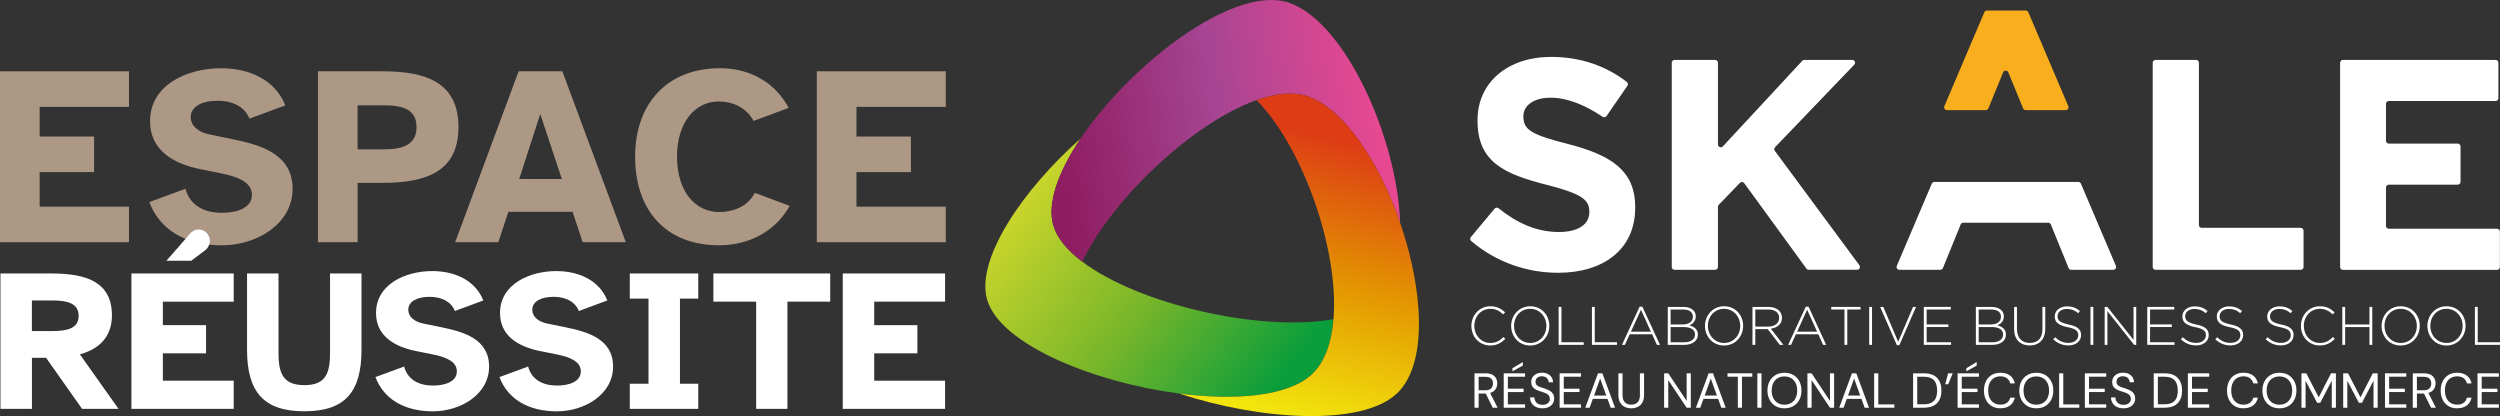 <?xml version="1.0" encoding="UTF-8"?>
<svg id="Calque_2" data-name="Calque 2" xmlns="http://www.w3.org/2000/svg" xmlns:xlink="http://www.w3.org/1999/xlink" viewBox="0 0 1373.63 228.61">
    <rect x="0" y="0" width="1373.63" height="228.61" fill="#333333" stroke="none"/>
    <defs>
        <linearGradient id="linear-gradient" x1="-1317.38" y1="144.76" x2="-1159.13" y2="212.79" gradientTransform="translate(1872.74 298.48) rotate(14.25)" gradientUnits="userSpaceOnUse">
            <stop offset="0" stop-color="#c7d42b"/>
            <stop offset=".5" stop-color="#78b62a"/>
            <stop offset="1" stop-color="#099d3b"/>
        </linearGradient>
        <linearGradient id="Nouvelle_nuance_de_dégradé_4" data-name="Nouvelle nuance de dégradé 4" x1="-1303.1" y1="109.06" x2="-1142.28" y2="41.67" gradientTransform="translate(1872.74 298.48) rotate(14.25)" gradientUnits="userSpaceOnUse">
            <stop offset="0" stop-color="#8e1d61"/>
            <stop offset=".5" stop-color="#a64592"/>
            <stop offset="1" stop-color="#e74892"/>
        </linearGradient>
        <linearGradient id="Nouvelle_nuance_de_dégradé_5" data-name="Nouvelle nuance de dégradé 5" x1="-1146.91" y1="218.22" x2="-1146.91" y2="64.81" gradientTransform="translate(1872.74 298.48) rotate(14.25)" gradientUnits="userSpaceOnUse">
            <stop offset="0" stop-color="#f2e50d"/>
            <stop offset=".5" stop-color="#e39501"/>
            <stop offset="1" stop-color="#dd3c15"/>
        </linearGradient>
    </defs>
    <g id="Calque_1-2" data-name="Calque 1">
        <g>
            <path d="M0,39.17h70.87v19.54H21.78v16.31h29.92v19.54h-29.92v18.98h49.08v19.54H0V39.17Z" style="fill: #ad9886;"/>
            <path d="M101.89,103.71c2.48,9,9.93,13.22,20.13,13.22,7.86,0,16.41-2.53,16.41-9.84,0-6.61-6.89-9.84-16.82-11.81l-11.17-2.25c-15.03-2.95-27.99-10.4-27.99-26.43,0-20.11,20.54-29.1,39.02-29.1,14.89,0,29.51,5.91,35.3,20.39l-19.72,7.31c-2.48-6.33-8.82-9.84-17.51-9.84s-14.75,3.23-14.75,9c0,4.78,4.14,8.29,10.48,9.56l12.41,2.53c14.89,3.09,33.09,7.87,33.09,27.28s-19.85,31.07-38.88,31.07c-20.13,0-34.19-8.72-39.85-23.76l19.85-7.31Z" style="fill: #ad9886;"/>
            <path d="M174.69,133.09V39.17h35.44c23.85,0,41.78,6.05,41.78,30.65s-17.92,30.65-41.78,30.65h-13.65v32.62h-21.79ZM196.47,82.05h14.34c10.06,0,18.06-2.25,18.06-12.23s-8-11.95-18.06-11.95h-14.34v24.18Z" style="fill: #ad9886;"/>
            <path d="M284.99,39.17h23.99l34.88,93.92h-23.72l-5.52-16.73h-35.3l-5.52,16.73h-23.71l34.88-93.92ZM285.27,98.36h23.44l-11.86-35.71-11.58,35.71Z" style="fill: #ad9886;"/>
            <path d="M348.97,86.13c0-29.67,18.06-48.65,46.6-48.65,17.37,0,30.75,8.58,37.78,21.79l-19.3,7.17c-4.14-7.59-11.72-10.69-19.17-10.69-12.82,0-22.89,11.25-22.89,30.37s10.06,30.37,23.16,30.37c6.89,0,15.3-2.39,19.58-10.54l19.17,7.17c-7.45,13.36-21.51,21.65-38.88,21.65-28.68,0-46.05-18.7-46.05-48.65Z" style="fill: #ad9886;"/>
            <path d="M448.79,39.17h70.87v19.54h-49.08v16.31h29.92v19.54h-29.92v18.98h49.08v19.54h-70.87V39.17Z" style="fill: #ad9886;"/>
        </g>
        <g>
            <path d="M.25,224.65v-74.39h28.11c18.92,0,33.14,4.57,33.14,23.05,0,8.46-3.72,17.59-17.61,21.38l21.22,29.96h-20.01l-19.79-28.06h-7.76v28.06H.25ZM17.52,181.89h11.37c8.09,0,14.33-1.45,14.33-8.35s-6.23-8.46-14.33-8.46h-11.37v16.82Z" style="fill: #fff;"/>
            <path d="M72.2,224.65v-74.39h56.21v15.48h-38.93v12.92h23.73v15.48h-23.73v15.03h38.93v15.48h-56.21ZM104.46,128.33l.55-.56c1.09-1,2.62-1.67,4.16-1.67,3.39,0,6.12,2.78,6.12,6.24,0,2-.77,3.45-2.08,4.79l-8.09,6.12h-13.67s13.01-14.81,13.01-14.92Z" style="fill: #fff;"/>
            <path d="M135.74,150.26h17.28v43.32c0,11.02,2.08,18.04,14.22,18.04s14.11-7.02,14.11-18.04v-43.32h17.28v41.87c0,22.94-8.75,33.85-31.39,33.85s-31.5-10.91-31.5-33.85v-41.87Z" style="fill: #fff;"/>
            <path d="M222.03,201.38c1.97,7.13,7.87,10.47,15.97,10.47,6.23,0,13.01-2,13.01-7.79,0-5.23-5.47-7.79-13.34-9.35l-8.86-1.78c-11.92-2.34-22.2-8.24-22.2-20.94,0-15.92,16.29-23.05,30.95-23.05,11.81,0,23.4,4.68,28,16.15l-15.64,5.79c-1.97-5.01-7-7.79-13.89-7.79s-11.7,2.56-11.7,7.13c0,3.79,3.28,6.57,8.31,7.57l9.84,2c11.81,2.45,26.25,6.24,26.25,21.6s-15.75,24.61-30.84,24.61c-15.97,0-27.12-6.9-31.6-18.82l15.75-5.79Z" style="fill: #fff;"/>
            <path d="M290.16,201.38c1.97,7.13,7.87,10.47,15.97,10.47,6.23,0,13.01-2,13.01-7.79,0-5.23-5.47-7.79-13.34-9.35l-8.86-1.78c-11.92-2.34-22.2-8.24-22.2-20.94,0-15.92,16.29-23.05,30.95-23.05,11.81,0,23.4,4.68,28,16.15l-15.64,5.79c-1.97-5.01-7-7.79-13.89-7.79s-11.7,2.56-11.7,7.13c0,3.79,3.28,6.57,8.31,7.57l9.84,2c11.81,2.45,26.25,6.24,26.25,21.6s-15.75,24.61-30.84,24.61c-15.97,0-27.12-6.9-31.6-18.82l15.75-5.79Z" style="fill: #fff;"/>
            <path d="M346.04,164.07v-13.81h37.62v13.81h-10.06v46.77h10.06v13.81h-37.62v-13.81h10.28v-46.77h-10.28Z" style="fill: #fff;"/>
            <path d="M391.97,165.74v-15.48h64.19v15.48h-23.51v58.91h-17.17v-58.91h-23.51Z" style="fill: #fff;"/>
            <path d="M463.06,150.26h56.21v15.48h-38.93v12.92h23.73v15.48h-23.73v15.03h38.93v15.48h-56.21v-74.39Z" style="fill: #fff;"/>
        </g>
        <g>
            <path d="M732.68,175.35c-39.88,7.28-106.99-8.09-138.05-31.59-8.08-6.12-13.73-12.78-15.82-19.74-3.71-12.37,2.82-29.9,14.92-47.9-31.99,28.26-57.9,66.68-51.29,88.73,7.35,24.5,58.69,45.32,105.5,51.37,31.1,4.02,60.2,1.52,73.06-10.77,6.96-6.64,10.63-17.31,11.68-30.11Z" style="fill: url(#linear-gradient);"/>
            <path d="M708.45,1.58c-29.88-10.49-86.95,33.26-114.72,74.55-12.1,18-18.64,35.53-14.92,47.9,2.09,6.96,7.73,13.62,15.82,19.74,16.49-34.44,60.78-76.43,95.8-88.76,10.64-3.75,20.42-4.76,28.31-1.99,20.16,7.08,39.3,36.72,50.57,69.35-1.58-46.35-30.01-109.97-60.85-120.8Z" style="fill: url(#Nouvelle_nuance_de_dégradé_4);"/>
            <path d="M769.31,122.37c-11.27-32.63-30.41-62.27-50.57-69.35-7.89-2.77-17.67-1.76-28.31,1.99,25.59,26.11,45.36,82.52,42.26,120.35-1.05,12.8-4.72,23.47-11.68,30.11-12.86,12.29-41.96,14.79-73.06,10.77,44.36,14.67,100.37,18.3,119.7-.16,17.07-16.32,14.36-56.9,1.65-93.7Z" style="fill: url(#Nouvelle_nuance_de_dégradé_5);"/>
        </g>
    </g>
    <g id="SKALE_NOIR" data-name="SKALE NOIR">
        <path d="M856.13,149.88c-16.98,0-34.11-5.76-47.77-17.44-.65-.55-.72-1.54-.17-2.19l13.03-15.61c.54-.65,1.51-.74,2.17-.21,10.02,8.01,20.56,13.04,33.24,13.04,10.38,0,16.64-4.12,16.64-10.87v-.33c0-6.42-3.95-9.72-23.22-14.66-23.23-5.93-38.22-12.35-38.22-35.25v-.33c0-20.92,16.8-34.76,40.36-34.76,16.25,0,30.19,4.93,41.67,13.75.65.5.79,1.44.32,2.12l-11.47,16.63c-.48.7-1.44.87-2.15.4-9.78-6.56-19.39-10.49-28.7-10.49s-14.83,4.45-14.83,10.05v.33c0,7.58,4.94,10.05,24.87,15.16,23.39,6.09,36.57,14.49,36.57,34.59v.33c0,22.9-17.46,35.74-42.34,35.74" style="fill: #fff;"/>
        <path d="M992.56,147.6l-34.19-46.95c-.57-.78-1.71-.86-2.38-.16l-11.62,12.05c-.28.29-.44.68-.44,1.08v33.07c0,.86-.7,1.56-1.56,1.56h-22.26c-.86,0-1.56-.7-1.56-1.56V34.48c0-.86.7-1.56,1.56-1.56h22.26c.86,0,1.56.7,1.56,1.56v44.89c0,1.41,1.73,2.1,2.7,1.06l43.62-47.01c.3-.32.71-.5,1.14-.5h26.31c1.37,0,2.07,1.64,1.12,2.63l-43.51,45.34c-.53.55-.58,1.39-.13,2l46.47,62.85c.76,1.03.03,2.48-1.25,2.48h-26.6c-.5,0-.97-.24-1.26-.64" style="fill: #fff;"/>
        <path d="M1182.81,146.68V34.48c0-.86.7-1.56,1.56-1.56h22.26c.86,0,1.56.7,1.56,1.56v89.14c0,.86.7,1.56,1.56,1.56h54.38c.86,0,1.56.7,1.56,1.56v19.95c0,.86-.7,1.56-1.56,1.56h-79.74c-.86,0-1.56-.7-1.56-1.56" style="fill: #fff;"/>
        <path d="M1285.78,146.68V34.48c0-.86.7-1.56,1.56-1.56h83.86c.86,0,1.55.7,1.55,1.56v19.46c0,.86-.69,1.56-1.55,1.56h-58.66c-.86,0-1.56.7-1.56,1.55v20.28c0,.86.7,1.56,1.56,1.56h37.86c.86,0,1.55.7,1.55,1.56v19.46c0,.86-.7,1.56-1.55,1.56h-37.86c-.86,0-1.56.7-1.56,1.56v21.1c0,.86.7,1.56,1.56,1.56h59.48c.86,0,1.56.7,1.56,1.56v19.46c0,.86-.7,1.56-1.56,1.56h-84.69c-.86,0-1.56-.7-1.56-1.56" style="fill: #fff;"/>
        <path d="M1103.49,39.77l8.1,19.77c.24.58.81.97,1.44.97h21.98c1.12,0,1.87-1.14,1.43-2.16l-21.96-51.61c-.24-.57-.81-.95-1.43-.95h-21.33c-.62,0-1.19.37-1.43.95l-21.96,51.61c-.43,1.02.32,2.16,1.43,2.16h21.32c.63,0,1.2-.38,1.44-.97l8.1-19.77c.53-1.29,2.35-1.29,2.88,0" style="fill: #f9ae1e;"/>
        <path d="M1143.37,100.92c-.24-.57-.81-.95-1.43-.95h-79.09c-.63,0-1.19.37-1.43.95l-19.21,45.15c-.44,1.03.32,2.17,1.43,2.17h22.46c.63,0,1.2-.38,1.44-.97l9.75-23.93c.24-.58.81-.97,1.44-.97h46.67c.63,0,1.2.38,1.44.97l9.75,23.93c.24.59.81.97,1.44.97h23.12c1.12,0,1.87-1.14,1.43-2.17l-19.21-45.15Z" style="fill: #fff;"/>
        <g>
            <path d="M808.46,179.12v-.06c0-5.9,4.41-10.78,10.43-10.78,3.72,0,5.96,1.37,8.1,3.34l-1.1,1.13c-1.82-1.76-3.9-3.07-7.03-3.07-5,0-8.79,4.08-8.79,9.32v.06c0,5.27,3.84,9.38,8.82,9.38,3.01,0,5.06-1.16,7.18-3.25l1.04,1.01c-2.2,2.17-4.59,3.63-8.28,3.63-5.96,0-10.37-4.74-10.37-10.72Z" style="fill: #fff;"/>
            <path d="M830.3,179.12v-.06c0-5.69,4.2-10.78,10.52-10.78s10.46,5.03,10.46,10.72v.06c0,5.69-4.2,10.78-10.52,10.78s-10.46-5.03-10.46-10.72ZM849.66,179.12v-.06c0-5.15-3.75-9.38-8.91-9.38s-8.85,4.17-8.85,9.32v.06c0,5.15,3.75,9.38,8.91,9.38s8.85-4.17,8.85-9.32Z" style="fill: #fff;"/>
            <path d="M856.39,168.63h1.55v19.42h12.24v1.43h-13.79v-20.85Z" style="fill: #fff;"/>
            <path d="M874.69,168.63h1.55v19.42h12.24v1.43h-13.79v-20.85Z" style="fill: #fff;"/>
            <path d="M900.9,168.49h1.49l9.71,21h-1.7l-2.65-5.84h-12.3l-2.65,5.84h-1.61l9.71-21ZM907.1,182.25l-5.48-12.06-5.51,12.06h10.99Z" style="fill: #fff;"/>
            <path d="M916.36,168.63h8.61c2.35,0,4.26.69,5.42,1.85.86.86,1.34,1.97,1.34,3.28v.06c0,2.83-1.85,4.26-3.54,4.94,2.5.66,4.71,2.09,4.71,4.97v.06c0,3.48-2.98,5.69-7.48,5.69h-9.06v-20.85ZM930.16,173.91c0-2.29-1.88-3.84-5.21-3.84h-7.03v8.19h6.88c3.13,0,5.36-1.52,5.36-4.29v-.06ZM924.97,179.69h-7.06v8.37h7.57c3.57,0,5.84-1.64,5.84-4.26v-.06c0-2.56-2.23-4.05-6.35-4.05Z" style="fill: #fff;"/>
            <path d="M936.8,179.12v-.06c0-5.69,4.2-10.78,10.52-10.78s10.46,5.03,10.46,10.72v.06c0,5.69-4.2,10.78-10.52,10.78s-10.46-5.03-10.46-10.72ZM956.16,179.12v-.06c0-5.15-3.75-9.38-8.91-9.38s-8.85,4.17-8.85,9.32v.06c0,5.15,3.75,9.38,8.91,9.38s8.85-4.17,8.85-9.32Z" style="fill: #fff;"/>
            <path d="M962.9,168.63h8.76c2.56,0,4.62.8,5.87,2.06.98.98,1.58,2.38,1.58,3.87v.06c0,3.49-2.59,5.48-6.11,5.96l6.88,8.91h-1.97l-6.64-8.64h-6.82v8.64h-1.55v-20.85ZM971.48,179.45c3.49,0,6.08-1.76,6.08-4.77v-.06c0-2.8-2.2-4.56-5.99-4.56h-7.12v9.38h7.03Z" style="fill: #fff;"/>
            <path d="M992.21,168.49h1.49l9.71,21h-1.7l-2.65-5.84h-12.3l-2.65,5.84h-1.61l9.71-21ZM998.41,182.25l-5.48-12.06-5.51,12.06h10.99Z" style="fill: #fff;"/>
            <path d="M1013.45,170.06h-7.27v-1.43h16.09v1.43h-7.27v19.42h-1.55v-19.42Z" style="fill: #fff;"/>
            <path d="M1027.04,168.63h1.55v20.85h-1.55v-20.85Z" style="fill: #fff;"/>
            <path d="M1033.06,168.63h1.73l8.16,19.18,8.19-19.18h1.64l-9.18,21h-1.37l-9.18-21Z" style="fill: #fff;"/>
            <path d="M1057.04,168.63h14.84v1.43h-13.29v8.19h11.95v1.43h-11.95v8.37h13.43v1.43h-14.98v-20.85Z" style="fill: #fff;"/>
            <path d="M1085.64,168.63h8.61c2.35,0,4.26.69,5.42,1.85.86.86,1.34,1.97,1.34,3.28v.06c0,2.83-1.85,4.26-3.54,4.94,2.5.66,4.71,2.09,4.71,4.97v.06c0,3.48-2.98,5.69-7.48,5.69h-9.06v-20.85ZM1099.43,173.91c0-2.29-1.88-3.84-5.21-3.84h-7.03v8.19h6.88c3.13,0,5.36-1.52,5.36-4.29v-.06ZM1094.25,179.69h-7.06v8.37h7.57c3.57,0,5.84-1.64,5.84-4.26v-.06c0-2.56-2.23-4.05-6.35-4.05Z" style="fill: #fff;"/>
            <path d="M1106.67,180.82v-12.18h1.55v12.03c0,4.92,2.65,7.75,7.06,7.75s6.94-2.56,6.94-7.6v-12.18h1.55v12.01c0,5.99-3.49,9.17-8.55,9.17s-8.55-3.16-8.55-9Z" style="fill: #fff;"/>
            <path d="M1128.15,186.45l1.01-1.16c2.29,2.11,4.41,3.1,7.48,3.1s5.27-1.76,5.27-4.14v-.06c0-2.2-1.16-3.49-5.9-4.44-5-1.01-7.03-2.71-7.03-5.87v-.06c0-3.1,2.83-5.48,6.7-5.48,3.04,0,5.03.83,7.15,2.53l-.98,1.22c-1.97-1.7-3.93-2.35-6.23-2.35-3.07,0-5.09,1.76-5.09,3.93v.06c0,2.2,1.13,3.54,6.08,4.56,4.83.98,6.85,2.71,6.85,5.75v.06c0,3.37-2.89,5.69-6.91,5.69-3.34,0-5.9-1.1-8.4-3.34Z" style="fill: #fff;"/>
            <path d="M1148.62,168.63h1.55v20.85h-1.55v-20.85Z" style="fill: #fff;"/>
            <path d="M1156.42,168.63h1.46l14.39,18.14v-18.14h1.49v20.85h-1.16l-14.69-18.53v18.53h-1.49v-20.85Z" style="fill: #fff;"/>
            <path d="M1179.81,168.63h14.83v1.43h-13.29v8.19h11.95v1.43h-11.95v8.37h13.44v1.43h-14.98v-20.85Z" style="fill: #fff;"/>
            <path d="M1198.28,186.45l1.01-1.16c2.29,2.11,4.41,3.1,7.48,3.1s5.27-1.76,5.27-4.14v-.06c0-2.2-1.16-3.49-5.9-4.44-5-1.01-7.03-2.71-7.03-5.87v-.06c0-3.1,2.83-5.48,6.7-5.48,3.04,0,5.03.83,7.15,2.53l-.98,1.22c-1.97-1.7-3.93-2.35-6.23-2.35-3.07,0-5.09,1.76-5.09,3.93v.06c0,2.2,1.13,3.54,6.08,4.56,4.83.98,6.85,2.71,6.85,5.75v.06c0,3.37-2.89,5.69-6.91,5.69-3.34,0-5.9-1.1-8.4-3.34Z" style="fill: #fff;"/>
            <path d="M1217.2,186.45l1.01-1.16c2.29,2.11,4.41,3.1,7.48,3.1s5.27-1.76,5.27-4.14v-.06c0-2.2-1.16-3.49-5.9-4.44-5-1.01-7.03-2.71-7.03-5.87v-.06c0-3.1,2.83-5.48,6.7-5.48,3.04,0,5.03.83,7.15,2.53l-.98,1.22c-1.97-1.7-3.93-2.35-6.23-2.35-3.07,0-5.09,1.76-5.09,3.93v.06c0,2.2,1.13,3.54,6.08,4.56,4.83.98,6.85,2.71,6.85,5.75v.06c0,3.37-2.89,5.69-6.91,5.69-3.34,0-5.9-1.1-8.4-3.34Z" style="fill: #fff;"/>
            <path d="M1244.9,186.45l1.01-1.16c2.29,2.11,4.41,3.1,7.48,3.1s5.27-1.76,5.27-4.14v-.06c0-2.2-1.16-3.49-5.9-4.44-5-1.01-7.03-2.71-7.03-5.87v-.06c0-3.1,2.83-5.48,6.7-5.48,3.04,0,5.03.83,7.15,2.53l-.98,1.22c-1.97-1.7-3.93-2.35-6.23-2.35-3.07,0-5.09,1.76-5.09,3.93v.06c0,2.2,1.13,3.54,6.08,4.56,4.83.98,6.85,2.71,6.85,5.75v.06c0,3.37-2.89,5.69-6.91,5.69-3.34,0-5.9-1.1-8.4-3.34Z" style="fill: #fff;"/>
            <path d="M1264.24,179.12v-.06c0-5.9,4.41-10.78,10.43-10.78,3.72,0,5.96,1.37,8.1,3.34l-1.1,1.13c-1.82-1.76-3.9-3.07-7.03-3.07-5,0-8.79,4.08-8.79,9.32v.06c0,5.27,3.84,9.38,8.82,9.38,3.01,0,5.06-1.16,7.18-3.25l1.04,1.01c-2.2,2.17-4.59,3.63-8.28,3.63-5.96,0-10.37-4.74-10.37-10.72Z" style="fill: #fff;"/>
            <path d="M1287,168.63h1.55v9.65h13.35v-9.65h1.55v20.85h-1.55v-9.77h-13.35v9.77h-1.55v-20.85Z" style="fill: #fff;"/>
            <path d="M1308.57,179.12v-.06c0-5.69,4.2-10.78,10.52-10.78s10.46,5.03,10.46,10.72v.06c0,5.69-4.2,10.78-10.52,10.78s-10.46-5.03-10.46-10.72ZM1327.93,179.12v-.06c0-5.15-3.75-9.38-8.91-9.38s-8.85,4.17-8.85,9.32v.06c0,5.15,3.75,9.38,8.91,9.38s8.85-4.17,8.85-9.32Z" style="fill: #fff;"/>
            <path d="M1333.74,179.12v-.06c0-5.69,4.2-10.78,10.52-10.78s10.46,5.03,10.46,10.72v.06c0,5.69-4.2,10.78-10.52,10.78s-10.46-5.03-10.46-10.72ZM1353.1,179.12v-.06c0-5.15-3.75-9.38-8.91-9.38s-8.85,4.17-8.85,9.32v.06c0,5.15,3.75,9.38,8.91,9.38s8.85-4.17,8.85-9.32Z" style="fill: #fff;"/>
            <path d="M1359.84,168.63h1.55v19.42h12.24v1.43h-13.79v-20.85Z" style="fill: #fff;"/>
        </g>
        <g>
            <path d="M810.16,224.02v-18.9h6.12c1.48,0,2.69.24,3.63.73.94.49,1.63,1.15,2.09,2s.68,1.78.68,2.81c0,1.19-.32,2.26-.96,3.21-.64.95-1.64,1.63-2.99,2.03l4.14,8.13h-2.68l-3.85-7.8h-3.9v7.8h-2.28ZM812.44,214.44h3.68c1.46,0,2.53-.35,3.2-1.05.67-.7,1-1.6,1-2.7s-.33-2-.99-2.66c-.66-.66-1.74-.99-3.24-.99h-3.66v7.4Z" style="fill: #fff;"/>
            <path d="M826.22,224.02v-18.9h11.73v1.86h-9.45v6.59h8.64v1.84h-8.64v6.75h9.45v1.86h-11.73ZM831.02,204.02v-1.7l5.69-3.43v1.97l-5.69,3.16Z" style="fill: #fff;"/>
            <path d="M847.54,224.35c-1.39,0-2.6-.25-3.63-.76-1.03-.5-1.82-1.21-2.38-2.11-.56-.9-.84-1.94-.84-3.13h2.38c0,.74.17,1.42.51,2.04.34.62.84,1.12,1.5,1.49s1.48.55,2.45.55c1.28,0,2.28-.31,2.98-.92.71-.61,1.06-1.38,1.06-2.29,0-.76-.16-1.36-.49-1.82s-.76-.83-1.31-1.12-1.18-.54-1.9-.76c-.71-.22-1.46-.46-2.24-.73-1.46-.5-2.55-1.13-3.25-1.88s-1.06-1.72-1.06-2.93c-.02-1.01.22-1.9.71-2.69.49-.78,1.18-1.39,2.07-1.84.89-.44,1.95-.66,3.18-.66s2.26.23,3.16.68,1.59,1.07,2.09,1.86c.5.79.75,1.69.77,2.7h-2.38c0-.52-.13-1.04-.41-1.55-.27-.51-.68-.93-1.23-1.25s-1.24-.49-2.07-.49c-1.03-.02-1.87.24-2.53.78s-.99,1.29-.99,2.24c0,.81.23,1.43.69,1.86.46.43,1.11.79,1.94,1.07.83.28,1.79.6,2.87.96.9.32,1.72.7,2.44,1.13.72.43,1.29.99,1.69,1.67.41.68.61,1.56.61,2.62,0,.9-.24,1.75-.71,2.55-.47.8-1.18,1.45-2.13,1.96-.95.5-2.14.76-3.56.76Z" style="fill: #fff;"/>
            <path d="M856.94,224.02v-18.9h11.73v1.86h-9.45v6.59h8.64v1.84h-8.64v6.75h9.45v1.86h-11.73Z" style="fill: #fff;"/>
            <path d="M871.03,224.02l6.99-18.9h2.41l6.96,18.9h-2.41l-1.73-4.86h-8.07l-1.76,4.86h-2.38ZM875.85,217.33h6.72l-3.36-9.34-3.36,9.34Z" style="fill: #fff;"/>
            <path d="M896.25,224.35c-1.3,0-2.48-.26-3.54-.77-1.06-.51-1.9-1.31-2.53-2.39s-.95-2.46-.95-4.13v-11.93h2.28v11.96c0,1.84.44,3.17,1.33,4,.88.83,2.04,1.24,3.47,1.24s2.57-.41,3.44-1.24c.87-.83,1.3-2.16,1.3-4v-11.96h2.28v11.93c0,1.67-.32,3.05-.95,4.13-.63,1.08-1.48,1.88-2.55,2.39-1.07.51-2.26.77-3.58.77Z" style="fill: #fff;"/>
            <path d="M914.35,224.02v-18.9h2.28l10.1,15.15v-15.15h2.28v18.9h-2.28l-10.1-15.15v15.15h-2.28Z" style="fill: #fff;"/>
            <path d="M931.82,224.02l6.99-18.9h2.41l6.96,18.9h-2.41l-1.73-4.86h-8.07l-1.76,4.86h-2.38ZM936.64,217.33h6.72l-3.36-9.34-3.36,9.34Z" style="fill: #fff;"/>
            <path d="M954.85,224.02v-17.04h-5.66v-1.86h13.6v1.86h-5.66v17.04h-2.28Z" style="fill: #fff;"/>
            <path d="M965.58,224.02v-18.9h2.28v18.9h-2.28Z" style="fill: #fff;"/>
            <path d="M980.47,224.35c-1.86,0-3.49-.41-4.89-1.23s-2.49-1.97-3.28-3.44c-.79-1.48-1.18-3.18-1.18-5.1s.39-3.62,1.18-5.09c.79-1.47,1.88-2.61,3.28-3.44,1.4-.83,3.03-1.24,4.89-1.24s3.52.42,4.92,1.24c1.4.83,2.49,1.98,3.26,3.44.78,1.47,1.17,3.16,1.17,5.09s-.39,3.63-1.17,5.1c-.78,1.48-1.87,2.62-3.26,3.44s-3.04,1.23-4.92,1.23ZM980.47,222.35c1.39,0,2.61-.31,3.67-.93s1.88-1.51,2.46-2.67.88-2.55.88-4.17-.29-3.01-.88-4.16c-.59-1.15-1.41-2.04-2.46-2.66s-2.28-.93-3.67-.93-2.61.31-3.67.93c-1.06.62-1.88,1.51-2.46,2.66-.59,1.15-.88,2.54-.88,4.16s.29,3.01.88,4.17,1.41,2.05,2.46,2.67c1.06.62,2.28.93,3.67.93Z" style="fill: #fff;"/>
            <path d="M993.1,224.02v-18.9h2.28l10.1,15.15v-15.15h2.28v18.9h-2.28l-10.1-15.15v15.15h-2.28Z" style="fill: #fff;"/>
            <path d="M1010.57,224.02l6.99-18.9h2.41l6.96,18.9h-2.41l-1.73-4.86h-8.07l-1.76,4.86h-2.38ZM1015.39,217.33h6.72l-3.36-9.34-3.36,9.34Z" style="fill: #fff;"/>
            <path d="M1029.75,224.02v-18.9h2.28v17.09h8.83v1.81h-11.11Z" style="fill: #fff;"/>
            <path d="M1051.15,224.02v-18.9h5.82c3.34,0,5.8.85,7.38,2.54,1.58,1.69,2.37,4.01,2.37,6.97s-.79,5.19-2.37,6.87c-1.58,1.68-4.04,2.52-7.38,2.52h-5.82ZM1053.43,222.13h3.49c1.84,0,3.31-.3,4.4-.91,1.09-.6,1.87-1.47,2.34-2.59s.7-2.46.7-4.01-.23-2.94-.7-4.08c-.47-1.13-1.25-2.01-2.34-2.62-1.09-.61-2.56-.92-4.4-.92h-3.49v15.12Z" style="fill: #fff;"/>
            <path d="M1068.81,211.15l1.57-6.02h2.55l-2.49,6.02h-1.63Z" style="fill: #fff;"/>
            <path d="M1075.61,224.02v-18.9h11.73v1.86h-9.45v6.59h8.64v1.84h-8.64v6.75h9.45v1.86h-11.73ZM1080.41,204.02v-1.7l5.69-3.43v1.97l-5.69,3.16Z" style="fill: #fff;"/>
            <path d="M1099.13,224.35c-1.86,0-3.46-.41-4.81-1.23s-2.39-1.96-3.13-3.43c-.74-1.47-1.11-3.17-1.11-5.12s.37-3.62,1.11-5.09c.74-1.47,1.78-2.61,3.13-3.44,1.35-.83,2.95-1.24,4.81-1.24,2.17,0,3.93.52,5.3,1.55s2.24,2.48,2.61,4.33h-2.52c-.29-1.17-.88-2.11-1.77-2.82-.89-.71-2.1-1.07-3.62-1.07-1.35,0-2.54.31-3.55.93s-1.79,1.51-2.34,2.67c-.55,1.16-.83,2.55-.83,4.17s.28,3.01.83,4.17c.55,1.16,1.33,2.05,2.34,2.67s2.19.93,3.55.93c1.52,0,2.72-.35,3.62-1.04.89-.69,1.49-1.62,1.77-2.77h2.52c-.38,1.82-1.25,3.24-2.61,4.27-1.36,1.03-3.13,1.54-5.3,1.54Z" style="fill: #fff;"/>
            <path d="M1118.85,224.35c-1.86,0-3.49-.41-4.89-1.23s-2.49-1.97-3.28-3.44c-.79-1.48-1.18-3.18-1.18-5.1s.39-3.62,1.18-5.09c.79-1.47,1.88-2.61,3.28-3.44,1.4-.83,3.03-1.24,4.89-1.24s3.52.42,4.92,1.24c1.4.83,2.49,1.98,3.26,3.44.78,1.47,1.17,3.16,1.17,5.09s-.39,3.63-1.17,5.1c-.78,1.48-1.87,2.62-3.26,3.44s-3.04,1.23-4.92,1.23ZM1118.85,222.35c1.39,0,2.61-.31,3.67-.93s1.88-1.51,2.46-2.67.88-2.55.88-4.17-.29-3.01-.88-4.16c-.59-1.15-1.41-2.04-2.46-2.66s-2.28-.93-3.67-.93-2.61.31-3.67.93c-1.06.62-1.88,1.51-2.46,2.66-.59,1.15-.88,2.54-.88,4.16s.29,3.01.88,4.17,1.41,2.05,2.46,2.67c1.06.62,2.28.93,3.67.93Z" style="fill: #fff;"/>
            <path d="M1131.39,224.02v-18.9h2.28v17.09h8.83v1.81h-11.11Z" style="fill: #fff;"/>
            <path d="M1145.53,224.02v-18.9h11.73v1.86h-9.45v6.59h8.64v1.84h-8.64v6.75h9.45v1.86h-11.73Z" style="fill: #fff;"/>
            <path d="M1166.77,224.35c-1.39,0-2.6-.25-3.63-.76-1.03-.5-1.82-1.21-2.38-2.11-.56-.9-.84-1.94-.84-3.13h2.38c0,.74.17,1.42.51,2.04.34.62.84,1.12,1.5,1.49s1.48.55,2.45.55c1.28,0,2.28-.31,2.98-.92.71-.61,1.06-1.38,1.06-2.29,0-.76-.16-1.36-.49-1.82s-.76-.83-1.31-1.12-1.18-.54-1.9-.76c-.71-.22-1.46-.46-2.24-.73-1.46-.5-2.55-1.13-3.25-1.88s-1.06-1.72-1.06-2.93c-.02-1.01.22-1.9.71-2.69.49-.78,1.18-1.39,2.07-1.84.89-.44,1.95-.66,3.18-.66s2.26.23,3.16.68,1.59,1.07,2.09,1.86c.5.79.75,1.69.77,2.7h-2.38c0-.52-.13-1.04-.41-1.55-.27-.51-.68-.93-1.23-1.25s-1.24-.49-2.07-.49c-1.03-.02-1.87.24-2.53.78s-.99,1.29-.99,2.24c0,.81.23,1.43.69,1.86.46.43,1.11.79,1.94,1.07.83.28,1.79.6,2.87.96.9.32,1.72.7,2.44,1.13.72.43,1.29.99,1.69,1.67.41.68.61,1.56.61,2.62,0,.9-.24,1.75-.71,2.55-.47.8-1.18,1.45-2.13,1.96-.95.5-2.14.76-3.56.76Z" style="fill: #fff;"/>
            <path d="M1183.38,224.02v-18.9h5.82c3.34,0,5.8.85,7.38,2.54,1.58,1.69,2.37,4.01,2.37,6.97s-.79,5.19-2.37,6.87c-1.58,1.68-4.04,2.52-7.38,2.52h-5.82ZM1185.65,222.13h3.49c1.84,0,3.31-.3,4.4-.91,1.09-.6,1.87-1.47,2.34-2.59s.7-2.46.7-4.01-.23-2.94-.7-4.08c-.47-1.13-1.25-2.01-2.34-2.62-1.09-.61-2.56-.92-4.4-.92h-3.49v15.12Z" style="fill: #fff;"/>
            <path d="M1202.12,224.02v-18.9h11.73v1.86h-9.45v6.59h8.64v1.84h-8.64v6.75h9.45v1.86h-11.73Z" style="fill: #fff;"/>
            <path d="M1232.68,224.35c-1.86,0-3.46-.41-4.81-1.23s-2.39-1.96-3.13-3.43c-.74-1.47-1.11-3.17-1.11-5.12s.37-3.62,1.11-5.09c.74-1.47,1.78-2.61,3.13-3.44,1.35-.83,2.95-1.24,4.81-1.24,2.17,0,3.93.52,5.3,1.55s2.24,2.48,2.61,4.33h-2.52c-.29-1.17-.88-2.11-1.77-2.82-.89-.71-2.1-1.07-3.62-1.07-1.35,0-2.54.31-3.55.93s-1.79,1.51-2.34,2.67c-.55,1.16-.83,2.55-.83,4.17s.28,3.01.83,4.17c.55,1.16,1.33,2.05,2.34,2.67s2.19.93,3.55.93c1.52,0,2.72-.35,3.62-1.04.89-.69,1.49-1.62,1.77-2.77h2.52c-.38,1.82-1.25,3.24-2.61,4.27-1.36,1.03-3.13,1.54-5.3,1.54Z" style="fill: #fff;"/>
            <path d="M1252.43,224.35c-1.86,0-3.49-.41-4.89-1.23s-2.49-1.97-3.28-3.44c-.79-1.48-1.18-3.18-1.18-5.1s.39-3.62,1.18-5.09c.79-1.47,1.88-2.61,3.28-3.44,1.4-.83,3.03-1.24,4.89-1.24s3.52.42,4.92,1.24c1.4.83,2.49,1.98,3.26,3.44.78,1.47,1.17,3.16,1.17,5.09s-.39,3.63-1.17,5.1c-.78,1.48-1.87,2.62-3.26,3.44s-3.04,1.23-4.92,1.23ZM1252.43,222.35c1.39,0,2.61-.31,3.67-.93s1.88-1.51,2.46-2.67.88-2.55.88-4.17-.29-3.01-.88-4.16c-.59-1.15-1.41-2.04-2.46-2.66s-2.28-.93-3.67-.93-2.61.31-3.67.93c-1.06.62-1.88,1.51-2.46,2.66-.59,1.15-.88,2.54-.88,4.16s.29,3.01.88,4.17,1.41,2.05,2.46,2.67c1.06.62,2.28.93,3.67.93Z" style="fill: #fff;"/>
            <path d="M1264.54,224.02v-18.9h2.65l6.83,13.18,6.77-13.18h2.68v18.9h-2.28v-14.85l-6.34,12.15h-1.71l-6.34-12.12v14.82h-2.28Z" style="fill: #fff;"/>
            <path d="M1287.48,224.02v-18.9h2.65l6.83,13.18,6.77-13.18h2.68v18.9h-2.28v-14.85l-6.34,12.15h-1.71l-6.34-12.12v14.82h-2.28Z" style="fill: #fff;"/>
            <path d="M1310.43,224.02v-18.9h11.73v1.86h-9.45v6.59h8.64v1.84h-8.64v6.75h9.45v1.86h-11.73Z" style="fill: #fff;"/>
            <path d="M1325.71,224.02v-18.9h6.12c1.48,0,2.69.24,3.63.73.94.49,1.63,1.15,2.09,2s.68,1.78.68,2.81c0,1.19-.32,2.26-.96,3.21-.64.95-1.64,1.63-2.99,2.03l4.14,8.13h-2.68l-3.85-7.8h-3.9v7.8h-2.28ZM1327.98,214.44h3.68c1.46,0,2.53-.35,3.2-1.05.67-.7,1-1.6,1-2.7s-.33-2-.99-2.66c-.66-.66-1.74-.99-3.24-.99h-3.66v7.4Z" style="fill: #fff;"/>
            <path d="M1350.09,224.35c-1.86,0-3.46-.41-4.81-1.23s-2.39-1.96-3.13-3.43c-.74-1.47-1.11-3.17-1.11-5.12s.37-3.62,1.11-5.09c.74-1.47,1.78-2.61,3.13-3.44,1.35-.83,2.95-1.24,4.81-1.24,2.17,0,3.93.52,5.3,1.55s2.24,2.48,2.61,4.33h-2.52c-.29-1.17-.88-2.11-1.77-2.82-.89-.71-2.1-1.07-3.62-1.07-1.35,0-2.54.31-3.55.93s-1.79,1.51-2.34,2.67c-.55,1.16-.83,2.55-.83,4.17s.28,3.01.83,4.17c.55,1.16,1.33,2.05,2.34,2.67s2.19.93,3.55.93c1.52,0,2.72-.35,3.62-1.04.89-.69,1.49-1.62,1.77-2.77h2.52c-.38,1.82-1.25,3.24-2.61,4.27-1.36,1.03-3.13,1.54-5.3,1.54Z" style="fill: #fff;"/>
            <path d="M1361.28,224.02v-18.9h11.73v1.86h-9.45v6.59h8.64v1.84h-8.64v6.75h9.45v1.86h-11.73Z" style="fill: #fff;"/>
        </g>
    </g>
</svg>